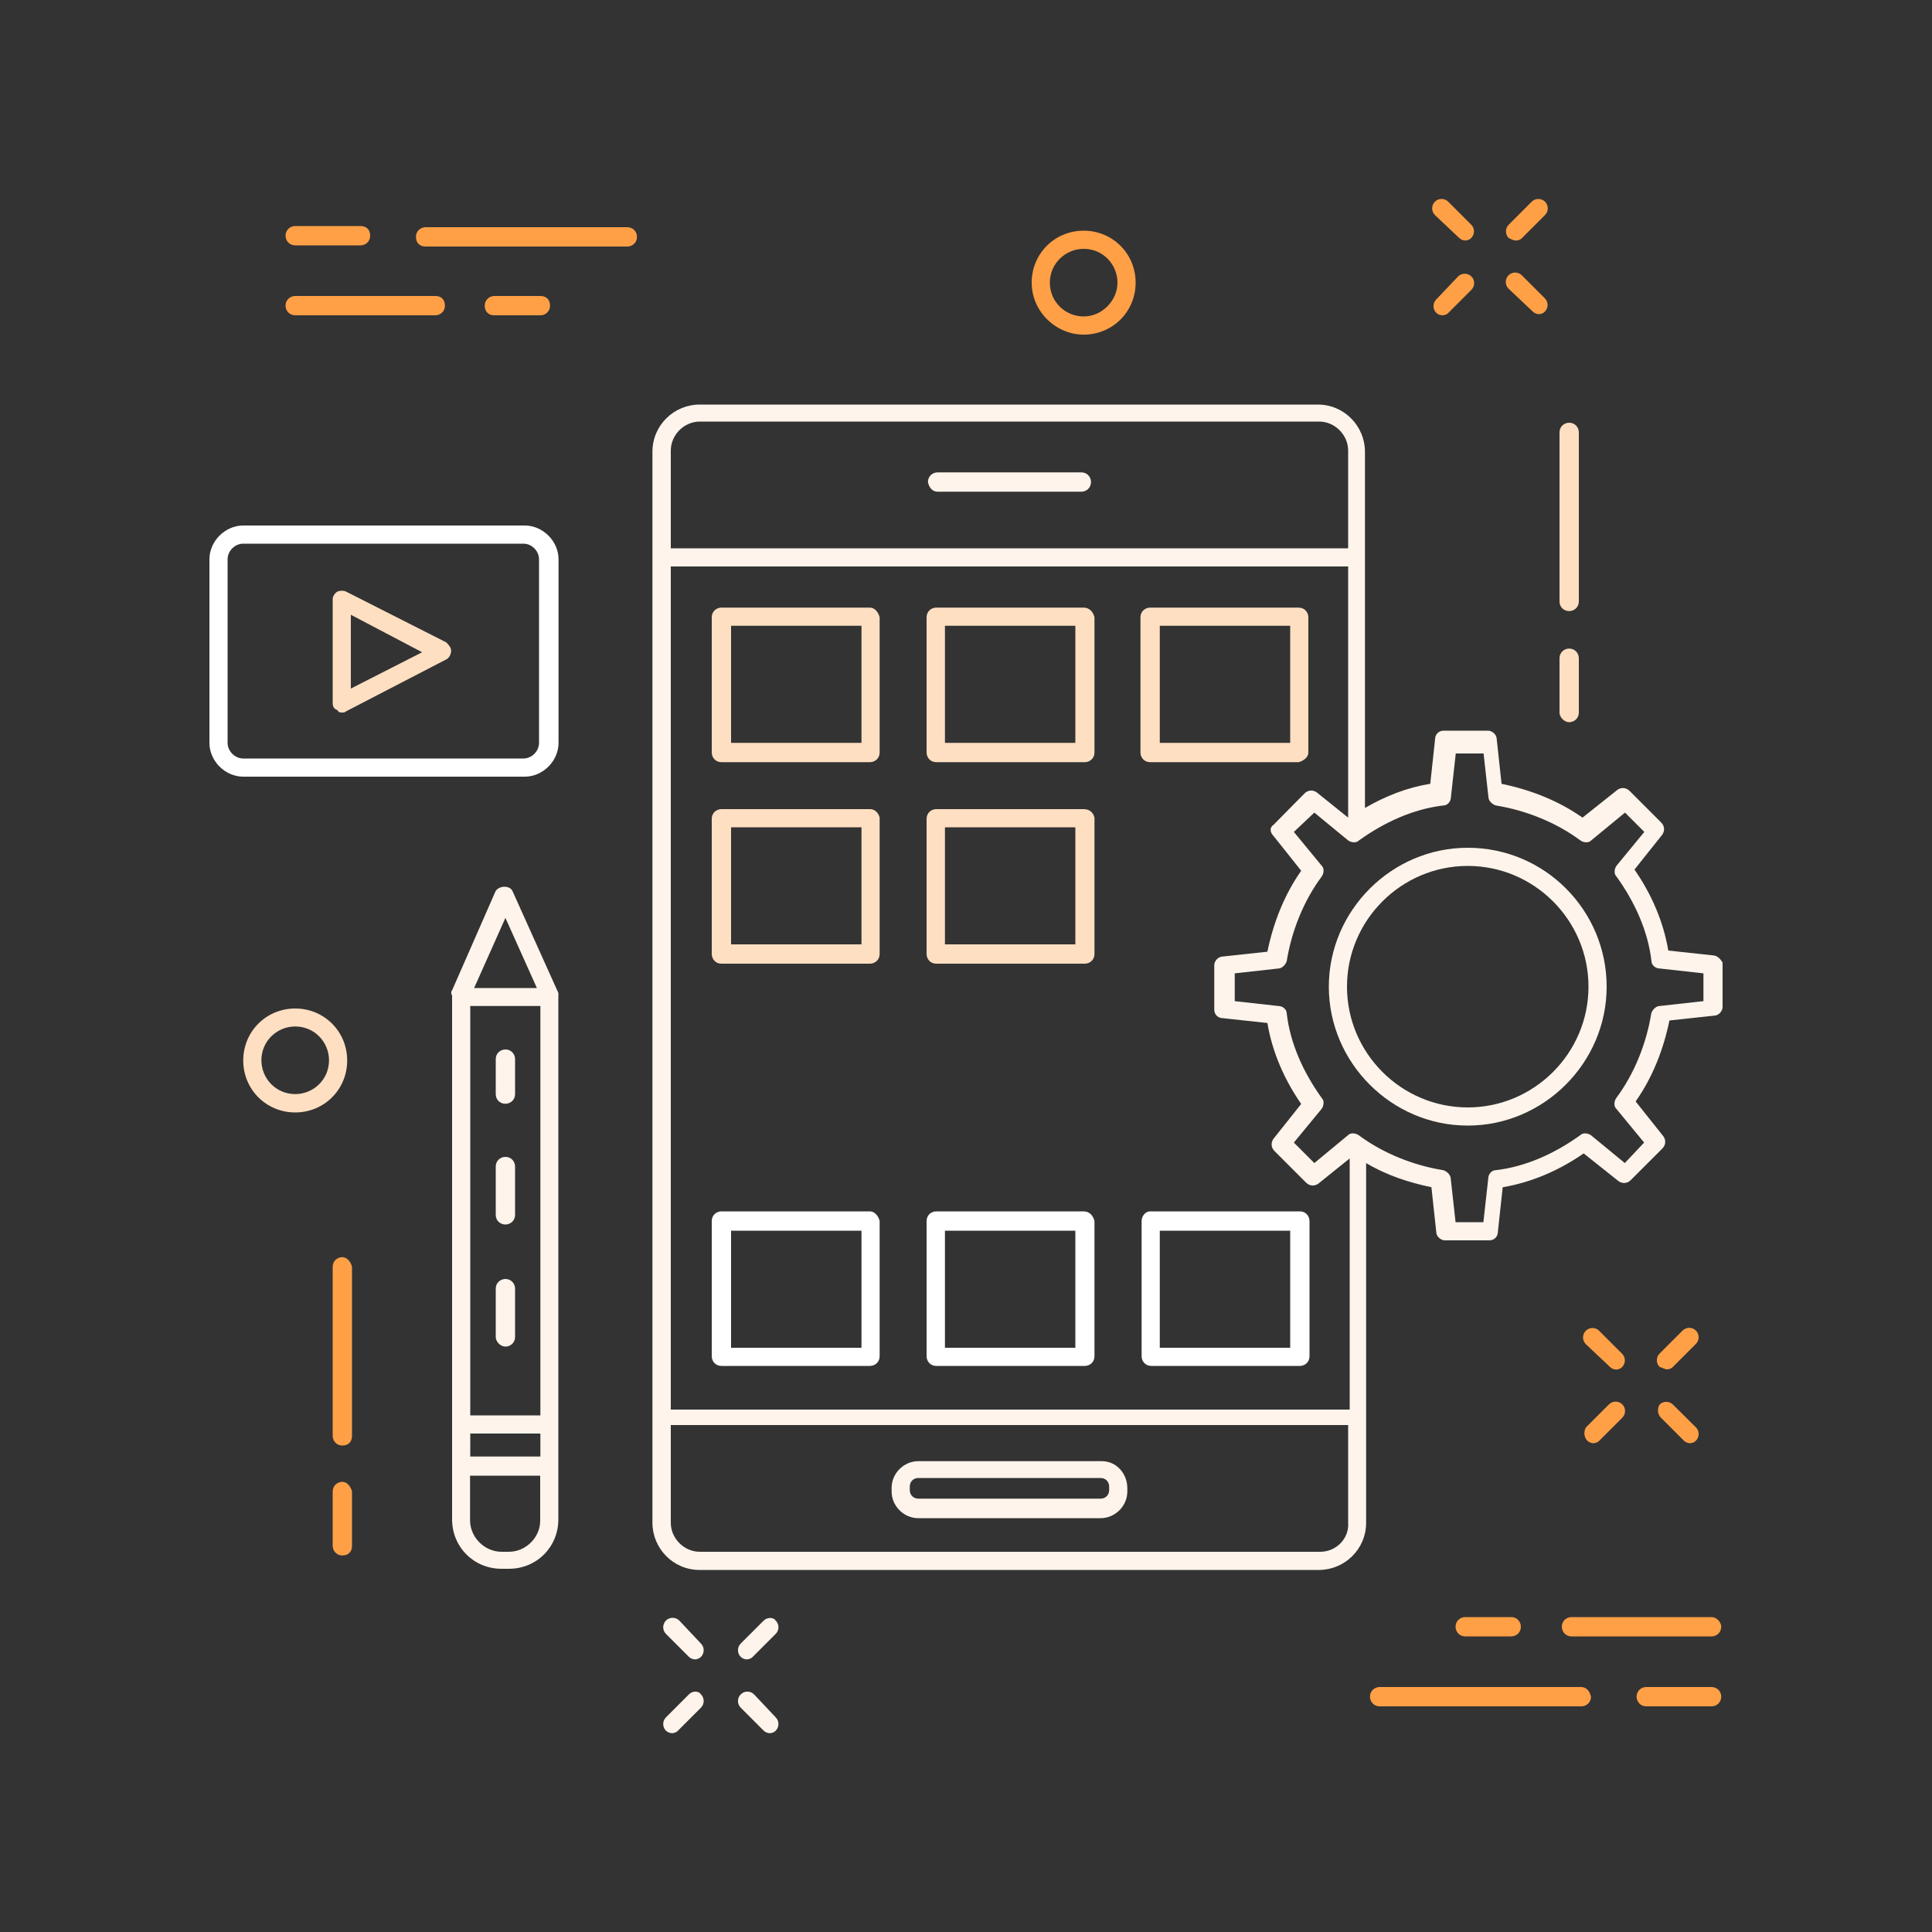 <?xml version="1.0" encoding="utf-8"?>
<!-- Generator: Adobe Illustrator 21.0.0, SVG Export Plug-In . SVG Version: 6.00 Build 0)  -->
<svg version="1.1" id="Capa_1" xmlns="http://www.w3.org/2000/svg" xmlns:xlink="http://www.w3.org/1999/xlink" x="0px" y="0px"
	 viewBox="0 0 1000 1000" style="enable-background:new 0 0 1000 1000;" xml:space="preserve">
<rect x="0" y="0" width="1000" height="1000" fill="#333333" stroke="none"/>
<style type="text/css">
	.st0{fill:#FFF4EB;}
	.st1{fill:#FFDFC2;}
	.st2{fill:#FFA047;}
	.st3{fill:#FFFFFF;}
</style>
<path class="st0" d="M886.6,494.5l-23.1-2.5c-2.5-15-8.8-29.4-17.5-41.9l14.4-18.1c1.3-1.9,1.3-4.4-0.6-6.3l-16.3-16.3
	c-1.9-1.9-4.4-1.9-6.3-0.6l-18.1,14.4c-12.5-8.8-26.9-14.4-41.9-17.5l-2.5-23.1c0-2.5-2.5-4.4-4.4-4.4h-23.1c-2.5,0-4.4,1.9-4.4,4.4
	l-2.5,23.1c-11.9,1.9-23.1,6.3-33.8,12.5V233.8c0-13.1-10.6-24.4-24.4-24.4h-320c-13.1,0-24.4,10.6-24.4,24.4v554.4
	c0,13.1,10.6,24.4,24.4,24.4h320.6c13.1,0,24.4-10.6,24.4-24.4V602c10.6,6.3,21.9,10,33.8,12.5l2.5,23.1c0,2.5,2.5,4.4,4.4,4.4h23.1
	c2.5,0,4.4-1.9,4.4-4.4l2.5-23.1c15-2.5,29.4-8.8,41.9-17.5l18.1,14.4c1.9,1.3,4.4,1.3,6.3-0.6l16.3-16.3c1.9-1.9,1.9-4.4,0.6-6.3
	l-14.4-18.1c8.8-12.5,14.4-26.9,17.5-41.9l23.1-2.5c2.5,0,4.4-2.5,4.4-4.4v-23.1C890.9,497,889.1,494.5,886.6,494.5z M659.1,432.6
	l14.4,18.1c-8.8,12.5-14.4,26.9-17.5,41.9l-23.1,2.5c-2.5,0-4.4,2.5-4.4,4.4v23.1c0,2.5,1.9,4.4,4.4,4.4l23.1,2.5
	c2.5,15,8.8,29.4,17.5,41.9l-14.4,18.1c-1.3,1.9-1.3,4.4,0.6,6.3l16.3,16.3c1.9,1.9,4.4,1.9,6.3,0.6l16.3-13.1v130H347.2V293.2
	h350.6v130l-16.3-13.1c-1.9-1.3-4.4-1.3-6.3,0.6L659.1,427C657.2,428.2,657.2,430.7,659.1,432.6z M362.2,218.2h320.6
	c8.1,0,15,6.9,15,15v50.6H347.2v-50.6C347.2,225.1,354.1,218.2,362.2,218.2z M683.4,803.2H362.2c-8.1,0-15-6.9-15-15v-50.6h350.6
	v50.6C698.4,796.3,691.6,803.2,683.4,803.2z M881.6,518.2l-22.5,2.5c-1.9,0-3.8,1.9-4.4,3.8c-2.5,15.6-8.8,31.3-18.1,43.8
	c-1.3,1.9-1.3,4.4,0,5.6l14.4,17.5l-10,10.6l-17.5-14.4c-1.9-1.3-4.4-1.3-5.6,0c-13.1,9.4-28.1,16.3-43.8,18.1
	c-1.9,0-3.8,1.9-3.8,4.4l-2.5,22.5h-14.4l-2.5-22.5c0-1.9-1.9-3.8-3.8-4.4c-15.6-2.5-31.3-8.8-43.8-18.1c-1.9-1.3-4.4-1.3-5.6,0
	L680.3,602l-10.6-10.6l14.4-17.5c1.3-1.9,1.3-4.4,0-5.6c-9.4-13.1-16.3-28.1-18.1-43.8c0-1.9-1.9-3.8-4.4-3.8l-22.5-2.5v-14.4
	l22.5-2.5c1.9,0,3.8-1.9,4.4-3.8c2.5-15.6,8.8-31.3,18.1-43.8c1.3-1.9,1.3-4.4,0-5.6l-14.4-17.5l10.6-10l17.5,14.4
	c1.9,1.3,4.4,1.3,5.6,0c13.1-9.4,28.1-16.3,43.8-18.1c1.9,0,3.8-1.9,3.8-4.4l2.5-22.5h14.4l2.5,22.5c0,1.9,1.9,3.8,3.8,4.4
	c15.6,2.5,31.3,8.8,43.8,18.1c1.9,1.3,4.4,1.3,5.6,0l17.5-14.4l10,10l-14.4,17.5c-1.3,1.9-1.3,4.4,0,5.6
	c9.4,13.1,16.3,28.1,18.1,43.8c0,1.9,1.9,3.8,4.4,3.8l22.5,2.5V518.2z"/>
<path class="st1" d="M812.2,316.3c2.5,0,5-1.9,5-5v-87.5c0-2.5-1.9-5-5-5c-2.5,0-5,1.9-5,5v87.5
	C807.2,314.5,809.7,316.3,812.2,316.3z M812.2,373.8c2.5,0,5-1.9,5-5v-28.1c0-2.5-1.9-5-5-5c-2.5,0-5,1.9-5,5v28.1
	C807.2,371.3,809.7,373.8,812.2,373.8z"/>
<path class="st2" d="M177.2,650.7c-2.5,0-5,1.9-5,5v87.5c0,2.5,1.9,5,5,5s5-1.9,5-5v-87.5C181.6,653.2,179.7,650.7,177.2,650.7z
	 M177.2,767c-2.5,0-5,1.9-5,5v28.1c0,2.5,1.9,5,5,5s5-1.9,5-5V772C181.6,769.5,179.7,767,177.2,767z M755.3,123.2
	c0.6,0.6,1.9,1.3,3.1,1.3s2.5-0.6,3.1-1.3c1.9-1.9,1.9-5,0-6.9l-11.9-11.9c-1.9-1.9-5-1.9-6.9,0s-1.9,5,0,6.9L755.3,123.2z
	 M793.4,161.3c0.6,0.6,1.9,1.3,3.1,1.3s2.5-0.6,3.1-1.3c1.9-1.9,1.9-5,0-6.9l-11.9-11.9c-1.9-1.9-5-1.9-6.9,0s-1.9,5,0,6.9
	L793.4,161.3z M746.6,163.2c1.3,0,2.5-0.6,3.1-1.3l11.9-11.9c1.9-1.9,1.9-5,0-6.9s-5-1.9-6.9,0l-11.3,11.9c-1.9,1.9-1.9,5,0,6.9
	C744.1,162.6,745.3,163.2,746.6,163.2z M784.7,124.5c1.3,0,2.5-0.6,3.1-1.3l11.9-11.9c1.9-1.9,1.9-5,0-6.9s-5-1.9-6.9,0l-11.9,11.9
	c-1.9,1.9-1.9,5,0,6.9C782.2,123.8,783.4,124.5,784.7,124.5z M833.4,707.6c0.6,0.6,1.9,1.3,3.1,1.3s2.5-0.6,3.1-1.3
	c1.9-1.9,1.9-5,0-6.9l-11.9-11.9c-1.9-1.9-5-1.9-6.9,0s-1.9,5,0,6.9L833.4,707.6z M859.7,733.8l11.9,11.9c0.6,0.6,1.9,1.3,3.1,1.3
	s2.5-0.6,3.1-1.3c1.9-1.9,1.9-5,0-6.9L865.9,727c-1.9-1.9-5-1.9-6.9,0C857.8,728.8,857.8,732,859.7,733.8z M821.6,745.7
	c0.6,0.6,1.9,1.3,3.1,1.3s2.5-0.6,3.1-1.3l11.9-11.9c1.9-1.9,1.9-5,0-6.9s-5-1.9-6.9,0l-11.9,11.9
	C819.7,740.7,819.7,743.8,821.6,745.7z M862.8,708.8c1.3,0,2.5-0.6,3.1-1.3l11.9-11.9c1.9-1.9,1.9-5,0-6.9s-5-1.9-6.9,0l-11.9,11.9
	c-1.9,1.9-1.9,5,0,6.9C860.9,708.2,862.2,708.8,862.8,708.8z"/>
<path class="st0" d="M351.6,838.8c-1.9-1.9-5-1.9-6.9,0s-1.9,5,0,6.9l11.9,11.9c0.6,0.6,1.9,1.3,3.1,1.3s2.5-0.6,3.1-1.3
	c1.9-1.9,1.9-5,0-6.9L351.6,838.8z M390.3,877c-1.9-1.9-5-1.9-6.9,0s-1.9,5,0,6.9l11.9,11.9c0.6,0.6,1.9,1.3,3.1,1.3
	s2.5-0.6,3.1-1.3c1.9-1.9,1.9-5,0-6.9L390.3,877z M356.6,877l-11.9,11.9c-1.9,1.9-1.9,5,0,6.9c0.6,0.6,1.9,1.3,3.1,1.3
	s2.5-0.6,3.1-1.3l11.9-11.9c1.9-1.9,1.9-5,0-6.9C361.6,875.1,358.4,875.1,356.6,877z M395.3,838.8l-11.9,11.9c-1.9,1.9-1.9,5,0,6.9
	c0.6,0.6,1.9,1.3,3.1,1.3s2.5-0.6,3.1-1.3l11.9-11.9c1.9-1.9,1.9-5,0-6.9C400.3,837,397.2,837,395.3,838.8z"/>
<path class="st2" d="M560.9,173.2c15,0,26.9-11.9,26.9-26.9s-11.9-26.9-26.9-26.9s-26.9,11.9-26.9,26.9S546.6,173.2,560.9,173.2z
	 M560.9,128.8c10,0,17.5,8.1,17.5,17.5s-8.1,17.5-17.5,17.5s-17.5-7.5-17.5-17.5S551.6,128.8,560.9,128.8z"/>
<path class="st1" d="M152.8,522c-15,0-26.9,11.9-26.9,26.9s11.9,26.9,26.9,26.9s26.9-11.9,26.9-26.9S167.8,522,152.8,522z
	 M152.8,566.3c-10,0-17.5-8.1-17.5-17.5c0-10,8.1-17.5,17.5-17.5c10,0,17.5,8.1,17.5,17.5C170.3,558.8,162.2,566.3,152.8,566.3z"/>
<path class="st2" d="M324.7,117.6H220.3c-2.5,0-5,1.9-5,5s1.9,5,5,5h104.4c2.5,0,5-1.9,5-5S327.2,117.6,324.7,117.6z M152.8,127
	h33.8c2.5,0,5-1.9,5-5s-1.9-5-5-5h-33.8c-2.5,0-5,1.9-5,5S150.3,127,152.8,127z M152.8,163.2h72.5c2.5,0,5-1.9,5-5s-1.9-5-5-5h-72.5
	c-2.5,0-5,1.9-5,5S150.3,163.2,152.8,163.2z M279.7,163.2c2.5,0,5-1.9,5-5s-1.9-5-5-5h-23.8c-2.5,0-5,1.9-5,5s1.9,5,5,5H279.7z
	 M818.4,873.2H714.1c-2.5,0-5,1.9-5,5c0,2.5,1.9,5,5,5h104.4c2.5,0,5-1.9,5-5C822.8,875.1,820.9,873.2,818.4,873.2z M885.9,873.2
	h-33.8c-2.5,0-5,1.9-5,5c0,2.5,1.9,5,5,5h33.8c2.5,0,5-1.9,5-5S888.4,873.2,885.9,873.2z M885.9,837h-72.5c-2.5,0-5,1.9-5,5
	c0,2.5,1.9,5,5,5h72.5c2.5,0,5-1.9,5-5C890.9,839.5,888.4,837,885.9,837z M782.2,847c2.5,0,5-1.9,5-5c0-2.5-1.9-5-5-5h-23.8
	c-2.5,0-5,1.9-5,5c0,2.5,1.9,5,5,5H782.2z"/>
<path class="st0" d="M288.4,512.6l-23.1-51.3c-1.3-3.1-6.9-3.1-8.8,0l-22.5,51.3c-0.6,0.6-0.6,1.9,0,2.5v271.3
	c0,14.4,11.3,25.6,25.6,25.6h3.8c14.4,0,25.6-11.3,25.6-25.6V515.7C289.1,514.5,289.1,513.8,288.4,512.6z M279.7,732.6h-36.3V520.7
	h36.3V732.6z M243.4,742h36.3v11.9h-36.3V742z M261.6,475.1l16.3,36.3h-32.5L261.6,475.1z M263.4,803.2h-3.8
	c-8.8,0-16.3-7.5-16.3-16.3v-23.1h36.3V787C279.7,795.7,272.2,803.2,263.4,803.2z"/>
<path class="st0" d="M261.6,571.3c2.5,0,5-1.9,5-5v-18.1c0-2.5-1.9-5-5-5c-2.5,0-5,1.9-5,5v18.1
	C256.6,569.5,259.1,571.3,261.6,571.3z M261.6,633.8c2.5,0,5-1.9,5-5v-25c0-2.5-1.9-5-5-5c-2.5,0-5,1.9-5,5v25
	C256.6,632,259.1,633.8,261.6,633.8z M261.6,697c2.5,0,5-1.9,5-5v-25c0-2.5-1.9-5-5-5c-2.5,0-5,1.9-5,5v25
	C256.6,694.5,259.1,697,261.6,697z"/>
<path class="st1" d="M177.2,368.8c0.6,0,1.3,0,1.9-0.6l51.9-26.9c1.3-0.6,2.5-2.5,2.5-4.4s-1.3-3.1-2.5-4.4l-51.9-26.3
	c-1.3-0.6-3.1-0.6-4.4,0s-2.5,2.5-2.5,3.8v53.8c0,1.9,0.6,3.1,2.5,3.8C175.3,368.8,175.9,368.8,177.2,368.8z M181.6,318.2l36.9,19.4
	l-36.9,18.8V318.2z"/>
<path class="st3" d="M271.6,402c9.4,0,17.5-8.1,17.5-17.5v-95c0-9.4-8.1-17.5-17.5-17.5H125.9c-9.4,0-17.5,8.1-17.5,17.5v95
	c0,9.4,8.1,17.5,17.5,17.5H271.6z M117.8,384.5v-95c0-4.4,3.8-8.1,8.1-8.1h145c4.4,0,8.1,3.8,8.1,8.1v95c0,4.4-3.8,8.1-8.1,8.1h-145
	C121.6,392.6,117.8,388.8,117.8,384.5z"/>
<path class="st0" d="M570.3,756.3h-95c-7.5,0-13.8,6.3-13.8,13.8v1.9c0,7.5,6.3,13.8,13.8,13.8h94.4c7.5,0,13.8-6.3,13.8-13.8v-1.9
	C583.4,762.6,577.8,756.3,570.3,756.3z M574.1,771.3c0,2.5-1.9,4.4-4.4,4.4h-94.4c-2.5,0-4.4-1.9-4.4-4.4v-1.9
	c0-2.5,1.9-4.4,4.4-4.4h94.4c2.5,0,4.4,1.9,4.4,4.4V771.3z M485.3,254.5h74.4c2.5,0,5-1.9,5-5c0-2.5-1.9-5-5-5h-74.4
	c-2.5,0-5,1.9-5,5C480.9,252.6,482.8,254.5,485.3,254.5z"/>
<path class="st1" d="M450.3,314.5h-76.9c-2.5,0-5,1.9-5,5v70c0,2.5,1.9,5,5,5h76.9c2.5,0,5-1.9,5-5v-70
	C454.7,317,452.8,314.5,450.3,314.5z M445.3,384.5h-66.9v-60.6h67.5v60.6H445.3z M560.9,314.5h-76.3c-2.5,0-5,1.9-5,5v70
	c0,2.5,1.9,5,5,5h76.9c2.5,0,5-1.9,5-5v-70C565.9,317,564.1,314.5,560.9,314.5z M556.6,384.5h-67.5v-60.6h67.5V384.5z M677.2,389.5
	v-70c0-2.5-1.9-5-5-5h-76.9c-2.5,0-5,1.9-5,5v70c0,2.5,1.9,5,5,5h76.9C674.7,393.8,677.2,392,677.2,389.5z M667.2,384.5h-66.9v-60.6
	h67.5v60.6H667.2z M450.3,418.8h-76.9c-2.5,0-5,1.9-5,5v70c0,2.5,1.9,5,5,5h76.9c2.5,0,5-1.9,5-5v-70.6
	C454.7,420.7,452.8,418.8,450.3,418.8z M445.3,488.8h-66.9v-60.6h67.5v60.6H445.3z M560.9,418.8h-76.3c-2.5,0-5,1.9-5,5v70
	c0,2.5,1.9,5,5,5h76.9c2.5,0,5-1.9,5-5v-70.6C565.9,420.7,564.1,418.8,560.9,418.8z M556.6,488.8h-67.5v-60.6h67.5V488.8z"/>
<path class="st3" d="M450.3,627h-76.9c-2.5,0-5,1.9-5,5v70c0,2.5,1.9,5,5,5h76.9c2.5,0,5-1.9,5-5v-70
	C454.7,629.5,452.8,627,450.3,627z M445.3,697.6h-66.9V637h67.5v60.6H445.3z M560.9,627h-76.3c-2.5,0-5,1.9-5,5v70c0,2.5,1.9,5,5,5
	h76.9c2.5,0,5-1.9,5-5v-70C565.9,629.5,564.1,627,560.9,627z M556.6,697.6h-67.5V637h67.5V697.6z M590.9,632v70c0,2.5,1.9,5,5,5
	h76.9c2.5,0,5-1.9,5-5v-70c0-2.5-1.9-5-5-5h-77.5C592.8,627,590.9,629.5,590.9,632z M600.3,637h67.5v60.6h-67.5V637z"/>
<path class="st0" d="M759.7,438.8c-39.4,0-71.9,32.5-71.9,71.9s32.5,71.9,71.9,71.9s71.9-32.5,71.9-71.9S799.7,438.8,759.7,438.8z
	 M759.7,573.2c-34.4,0-62.5-28.1-62.5-62.5s28.1-62.5,62.5-62.5s62.5,28.1,62.5,62.5S794.1,573.2,759.7,573.2z"/>
</svg>
